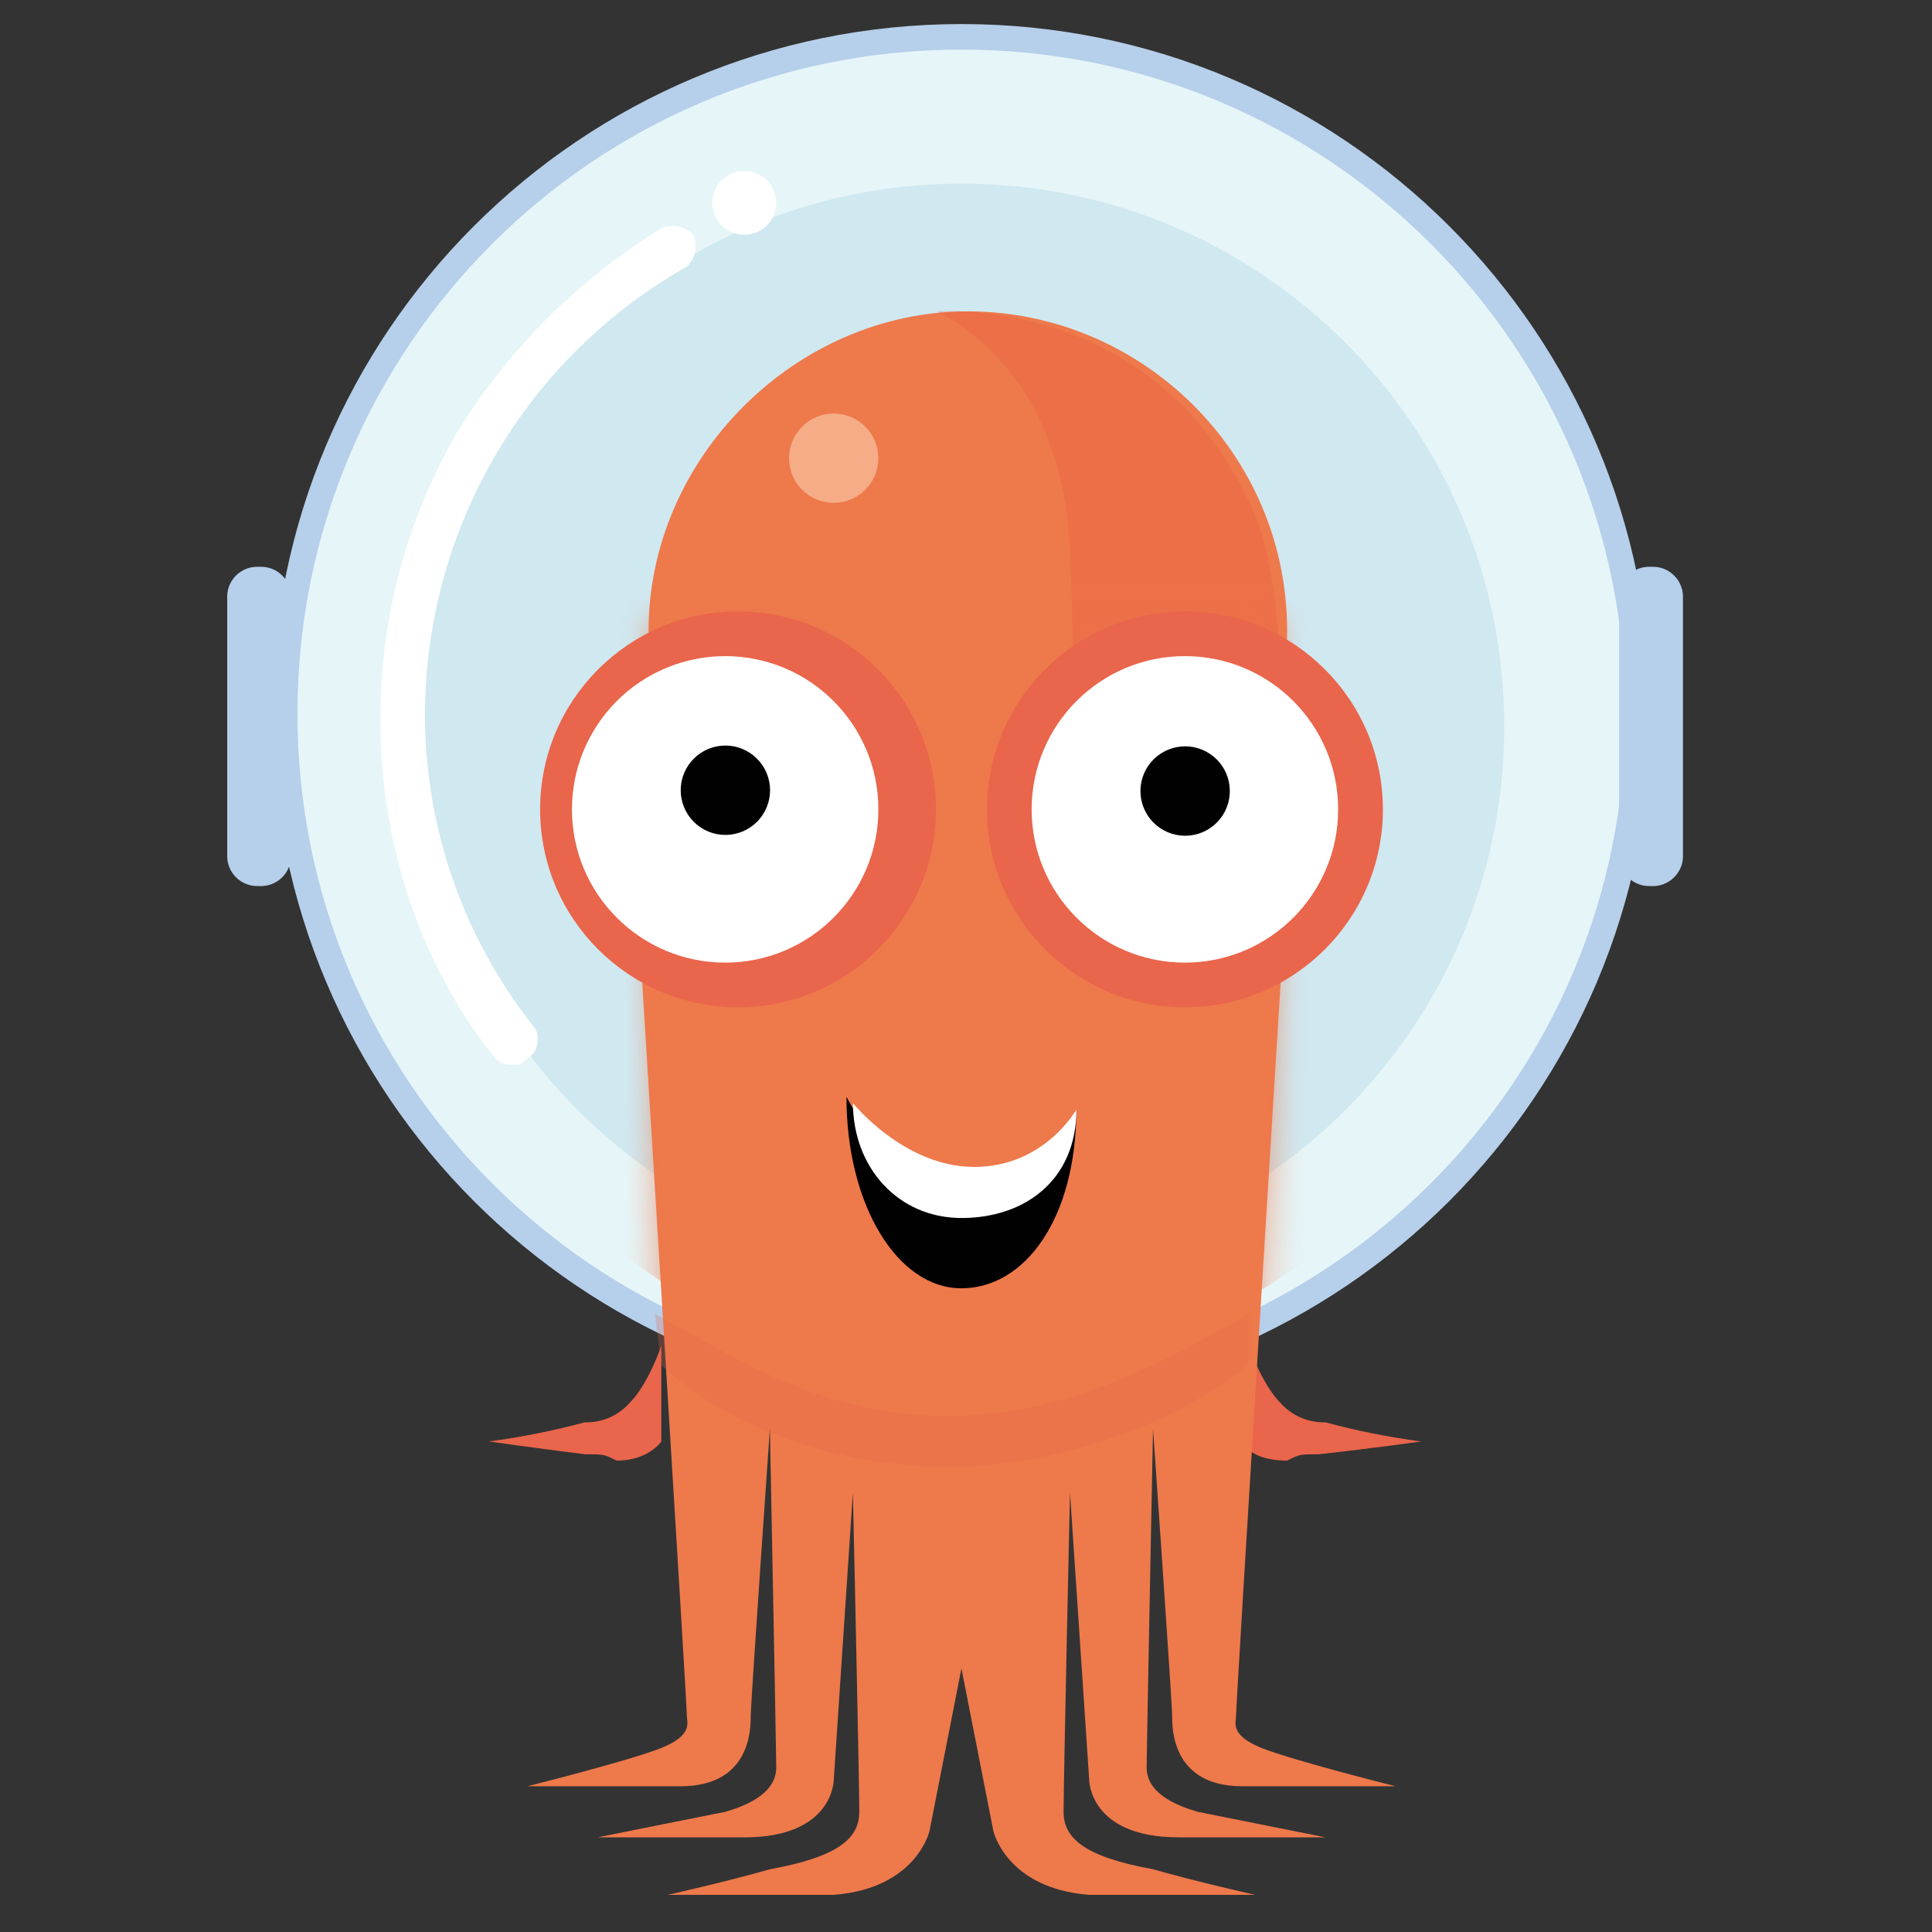 <svg width="51" height="51" viewBox="0 0 51 51" fill="none" xmlns="http://www.w3.org/2000/svg">
<rect x="0" y="0" width="51" height="51" fill="#333333" stroke="none"/>
<path d="M17.457 35.523C17.457 35.523 17.121 36.535 16.614 37.04C16.466 37.205 16.285 37.335 16.081 37.423C15.877 37.51 15.657 37.552 15.436 37.546C14.605 37.769 13.76 37.938 12.906 38.051C12.906 38.051 14.087 38.22 15.436 38.389C15.941 38.389 15.941 38.389 16.278 38.557C17.121 38.557 17.457 38.051 17.457 38.051V35.523ZM32.964 35.523C32.964 35.523 33.301 36.535 33.807 37.04C33.955 37.205 34.137 37.335 34.341 37.423C34.545 37.51 34.765 37.552 34.987 37.546C35.817 37.769 36.662 37.938 37.514 38.051C37.514 38.051 36.336 38.22 34.818 38.389C34.313 38.389 34.313 38.389 33.975 38.557C32.964 38.557 32.795 38.051 32.795 38.051L32.964 35.523Z" fill="#E9654B"/>
<path d="M43.586 18.837C43.586 28.89 35.436 37.04 25.383 37.04C15.329 37.04 7.18 28.89 7.18 18.837C7.18 8.784 15.329 0.635 25.383 0.635C35.436 0.635 43.586 8.784 43.586 18.837Z" fill="#B6CFEA"/>
<path d="M42.909 18.837C42.909 28.519 35.061 36.366 25.38 36.366C15.7 36.366 7.852 28.519 7.852 18.837C7.852 9.157 15.7 1.309 25.38 1.309C35.061 1.309 42.909 9.157 42.909 18.837L42.909 18.837Z" fill="#E6F5F8"/>
<path d="M39.708 19.174C39.708 27.087 33.294 33.501 25.381 33.501C17.47 33.501 11.055 27.087 11.055 19.174C11.055 11.263 17.47 4.848 25.381 4.848C33.294 4.848 39.708 11.263 39.708 19.174Z" fill="#D0E8F0"/>
<path d="M16.952 25.916C16.952 25.916 18.132 44.962 18.132 45.3C18.132 45.467 18.301 45.804 17.457 46.142C16.615 46.479 13.918 47.153 13.918 47.153H17.963C19.817 47.153 19.817 45.636 19.817 45.3C19.817 44.962 20.323 37.715 20.323 37.715C20.323 37.715 20.491 46.311 20.491 46.647C20.491 46.985 20.323 47.49 19.144 47.828C18.301 47.996 15.772 48.502 15.772 48.502H19.649C22.009 48.502 22.009 46.985 22.009 46.985L22.514 39.4C22.514 39.4 22.683 46.985 22.683 47.828C22.683 48.502 22.178 49.008 20.323 49.344C19.144 49.681 17.626 50.019 17.626 50.019H22.009C24.199 49.85 24.537 48.332 24.537 48.332L28.245 29.455L16.952 25.916Z" fill="#EE794B"/>
<path d="M33.807 25.916C33.807 25.916 32.628 44.962 32.628 45.3C32.628 45.467 32.459 45.804 33.302 46.142C34.145 46.478 36.841 47.153 36.841 47.153H32.796C30.942 47.153 30.942 45.636 30.942 45.3C30.942 44.962 30.437 37.715 30.437 37.715C30.437 37.715 30.268 46.311 30.268 46.647C30.268 46.985 30.437 47.489 31.617 47.827L34.987 48.501H31.111C28.752 48.501 28.752 46.985 28.752 46.985L28.245 39.4C28.245 39.4 28.076 46.985 28.076 47.827C28.076 48.501 28.583 49.008 30.437 49.343C31.617 49.681 33.133 50.019 33.133 50.019H28.752C26.56 49.85 26.222 48.332 26.222 48.332L22.515 29.455L33.807 25.916ZM33.976 16.646C33.976 21.366 30.099 25.073 25.548 25.073C20.998 25.073 17.121 21.197 17.121 16.646C17.121 12.096 20.998 8.219 25.548 8.219C30.099 8.219 33.976 11.927 33.976 16.646Z" fill="#EE794B"/>
<mask id="mask0_2432_1951" style="mask-type:luminance" maskUnits="userSpaceOnUse" x="16" y="16" width="19" height="21">
<path d="M16.656 16.257H34.102V36.478H16.656V16.257Z" fill="white"/>
</mask>
<g mask="url(#mask0_2432_1951)">
<mask id="mask1_2432_1951" style="mask-type:luminance" maskUnits="userSpaceOnUse" x="16" y="16" width="18" height="24">
<path d="M33.984 16.309L32.973 39.4H17.803L16.961 16.309" fill="white"/>
</mask>
<g mask="url(#mask1_2432_1951)">
<path d="M40.556 21.196C40.556 29.481 33.84 36.197 25.555 36.197C17.271 36.197 10.555 29.481 10.555 21.197C10.555 12.912 17.271 6.196 25.555 6.196C33.84 6.196 40.556 12.911 40.556 21.196Z" fill="#EE794B"/>
</g>
</g>
<mask id="mask2_2432_1951" style="mask-type:luminance" maskUnits="userSpaceOnUse" x="0" y="0" width="51" height="51">
<path d="M0 0H50.752V50.752H0V0Z" fill="black" fill-opacity="0.22"/>
</mask>
<g mask="url(#mask2_2432_1951)">
<mask id="mask3_2432_1951" style="mask-type:luminance" maskUnits="userSpaceOnUse" x="0" y="0" width="51" height="51">
<path d="M0 0H50.752V50.752H0V0Z" fill="white"/>
</mask>
<g mask="url(#mask3_2432_1951)">
<path d="M33.476 25.917C33.476 25.917 34.487 16.983 33.138 13.613C30.61 7.714 24.711 8.22 24.711 8.22C24.711 8.22 28.081 9.568 28.25 14.624C28.419 18.164 28.25 23.389 28.25 23.389L33.476 25.917Z" fill="#E34E3B"/>
</g>
</g>
<mask id="mask4_2432_1951" style="mask-type:luminance" maskUnits="userSpaceOnUse" x="0" y="0" width="51" height="51">
<path d="M0 0H50.752V50.752H0V0Z" fill="black" fill-opacity="0.502"/>
</mask>
<g mask="url(#mask4_2432_1951)">
<mask id="mask5_2432_1951" style="mask-type:luminance" maskUnits="userSpaceOnUse" x="0" y="0" width="51" height="51">
<path d="M0 0H50.752V50.752H0V0Z" fill="white"/>
</mask>
<g mask="url(#mask5_2432_1951)">
<path d="M23.186 12.096C23.186 12.251 23.156 12.404 23.096 12.547C23.037 12.69 22.95 12.82 22.841 12.929C22.731 13.039 22.601 13.126 22.458 13.185C22.315 13.244 22.162 13.274 22.007 13.274C21.852 13.274 21.698 13.244 21.555 13.184C21.413 13.125 21.282 13.038 21.173 12.929C21.064 12.819 20.977 12.689 20.918 12.546C20.858 12.403 20.828 12.249 20.828 12.095C20.828 11.782 20.953 11.482 21.174 11.261C21.395 11.04 21.695 10.916 22.008 10.916C22.321 10.916 22.62 11.041 22.842 11.262C23.063 11.483 23.187 11.783 23.186 12.096Z" fill="#FBDFC3"/>
</g>
</g>
<path d="M28.412 29.287C28.412 32.153 27.063 34.008 25.378 34.008C23.693 34.008 22.344 31.816 22.344 28.951C22.344 28.951 23.693 31.647 25.547 31.647C27.401 31.647 28.412 29.287 28.412 29.287Z" fill="#010101"/>
<path d="M28.415 29.287C28.415 31.142 27.066 32.152 25.381 32.152C23.696 32.152 22.516 30.804 22.516 29.119C22.516 29.119 23.864 30.804 25.719 30.804C27.573 30.804 28.415 29.287 28.415 29.287Z" fill="white"/>
<path d="M36.505 21.366C36.505 24.251 34.166 26.589 31.281 26.589C28.395 26.589 26.055 24.251 26.055 21.366C26.055 18.48 28.395 16.14 31.281 16.14C34.166 16.14 36.505 18.48 36.505 21.366ZM24.708 21.366C24.708 24.251 22.367 26.589 19.482 26.589C16.596 26.589 14.258 24.251 14.258 21.366C14.258 18.48 16.596 16.14 19.482 16.14C22.367 16.14 24.708 18.48 24.708 21.366Z" fill="#E9654B"/>
<path d="M35.324 21.366C35.324 23.599 33.512 25.411 31.279 25.411C29.045 25.411 27.233 23.599 27.233 21.366C27.233 19.131 29.045 17.32 31.279 17.32C33.512 17.32 35.324 19.131 35.324 21.366ZM23.187 21.366C23.187 23.599 21.377 25.411 19.143 25.411C16.908 25.411 15.098 23.599 15.098 21.366C15.098 20.834 15.202 20.308 15.405 19.817C15.609 19.327 15.907 18.881 16.282 18.505C16.658 18.129 17.104 17.831 17.595 17.628C18.086 17.425 18.612 17.32 19.143 17.32C21.377 17.32 23.187 19.131 23.187 21.366Z" fill="white"/>
<path d="M20.328 20.86C20.328 21.015 20.298 21.168 20.238 21.311C20.179 21.454 20.092 21.584 19.983 21.694C19.873 21.804 19.743 21.891 19.6 21.95C19.457 22.009 19.304 22.04 19.149 22.04C18.994 22.04 18.841 22.01 18.698 21.951C18.554 21.891 18.424 21.804 18.315 21.695C18.205 21.585 18.118 21.456 18.059 21.312C17.999 21.169 17.969 21.016 17.969 20.861C17.968 20.548 18.093 20.248 18.314 20.027C18.535 19.805 18.835 19.681 19.148 19.681C19.46 19.68 19.761 19.805 19.982 20.026C20.203 20.247 20.328 20.547 20.328 20.86ZM32.464 20.86C32.467 21.017 32.439 21.172 32.381 21.318C32.323 21.464 32.237 21.596 32.127 21.708C32.017 21.82 31.886 21.909 31.741 21.97C31.597 22.03 31.442 22.062 31.285 22.062C31.128 22.062 30.973 22.03 30.828 21.97C30.684 21.909 30.553 21.82 30.443 21.709C30.333 21.597 30.247 21.464 30.188 21.318C30.13 21.173 30.102 21.017 30.105 20.86C30.11 20.551 30.237 20.256 30.458 20.04C30.678 19.823 30.975 19.702 31.284 19.701C31.593 19.701 31.89 19.823 32.111 20.039C32.332 20.256 32.459 20.551 32.464 20.86Z" fill="#010101"/>
<path d="M6.84 23.389C6.728 23.396 6.615 23.379 6.51 23.339C6.404 23.299 6.309 23.238 6.229 23.158C6.149 23.078 6.087 22.983 6.048 22.877C6.008 22.772 5.991 22.659 5.998 22.547V15.805C5.991 15.693 6.008 15.58 6.047 15.474C6.087 15.369 6.149 15.273 6.228 15.193C6.308 15.114 6.404 15.052 6.51 15.012C6.615 14.972 6.728 14.956 6.84 14.963C6.953 14.956 7.065 14.973 7.171 15.012C7.276 15.052 7.372 15.114 7.451 15.194C7.531 15.274 7.593 15.369 7.633 15.475C7.673 15.58 7.69 15.693 7.683 15.805V22.547C7.697 22.773 7.611 22.996 7.45 23.158C7.371 23.237 7.275 23.299 7.17 23.339C7.065 23.379 6.952 23.396 6.84 23.39L6.84 23.389ZM43.583 23.389C43.471 23.396 43.358 23.379 43.253 23.339C43.148 23.299 43.052 23.237 42.973 23.157C42.893 23.077 42.831 22.982 42.791 22.877C42.751 22.772 42.734 22.659 42.741 22.547V15.805C42.734 15.692 42.751 15.58 42.791 15.474C42.831 15.369 42.893 15.273 42.973 15.193C43.053 15.114 43.148 15.052 43.253 15.012C43.358 14.972 43.471 14.956 43.583 14.963C43.695 14.956 43.808 14.972 43.913 15.012C44.018 15.052 44.114 15.114 44.193 15.193C44.356 15.355 44.439 15.578 44.426 15.805V22.547C44.433 22.66 44.416 22.772 44.376 22.878C44.336 22.983 44.273 23.078 44.193 23.158C44.114 23.238 44.018 23.299 43.913 23.339C43.808 23.379 43.695 23.397 43.583 23.39L43.583 23.389Z" fill="#B6CFEA"/>
<path d="M20.489 5.354C20.489 5.578 20.401 5.792 20.242 5.95C20.084 6.108 19.87 6.197 19.647 6.197C19.423 6.197 19.209 6.108 19.051 5.95C18.893 5.792 18.804 5.578 18.804 5.354C18.804 5.131 18.893 4.917 19.051 4.758C19.209 4.6 19.423 4.512 19.647 4.512C19.87 4.512 20.084 4.6 20.242 4.758C20.401 4.917 20.489 5.131 20.489 5.354ZM13.58 28.108C13.488 28.119 13.395 28.11 13.307 28.081C13.22 28.052 13.14 28.004 13.073 27.939C11.051 25.412 10.039 22.209 10.039 19.006C10.03 16.343 10.728 13.725 12.062 11.421C13.414 9.227 15.261 7.38 17.455 6.028C17.596 5.965 17.753 5.947 17.904 5.978C18.055 6.008 18.194 6.084 18.299 6.197C18.362 6.338 18.379 6.494 18.349 6.645C18.319 6.796 18.242 6.934 18.13 7.039C16.039 8.221 14.298 9.935 13.085 12.007C11.871 14.079 11.227 16.435 11.219 18.837C11.214 21.835 12.224 24.746 14.085 27.097C14.254 27.266 14.254 27.771 13.916 27.939C13.747 28.108 13.747 28.108 13.58 28.108Z" fill="white"/>
<mask id="mask6_2432_1951" style="mask-type:luminance" maskUnits="userSpaceOnUse" x="0" y="0" width="51" height="51">
<path d="M0 0H50.752V50.752H0V0Z" fill="black" fill-opacity="0.251"/>
</mask>
<g mask="url(#mask6_2432_1951)">
<mask id="mask7_2432_1951" style="mask-type:luminance" maskUnits="userSpaceOnUse" x="0" y="0" width="51" height="51">
<path d="M0 0H50.752V50.752H0V0Z" fill="white"/>
</mask>
<g mask="url(#mask7_2432_1951)">
<path d="M32.964 36.029V34.682C30.604 36.029 28.075 37.378 25.043 37.378C21.671 37.378 19.479 35.862 17.289 34.682L17.456 36.029C17.456 36.029 19.986 38.727 25.21 38.727C30.098 38.558 32.964 36.029 32.964 36.029Z" fill="#E9654B"/>
</g>
</g>
</svg>
